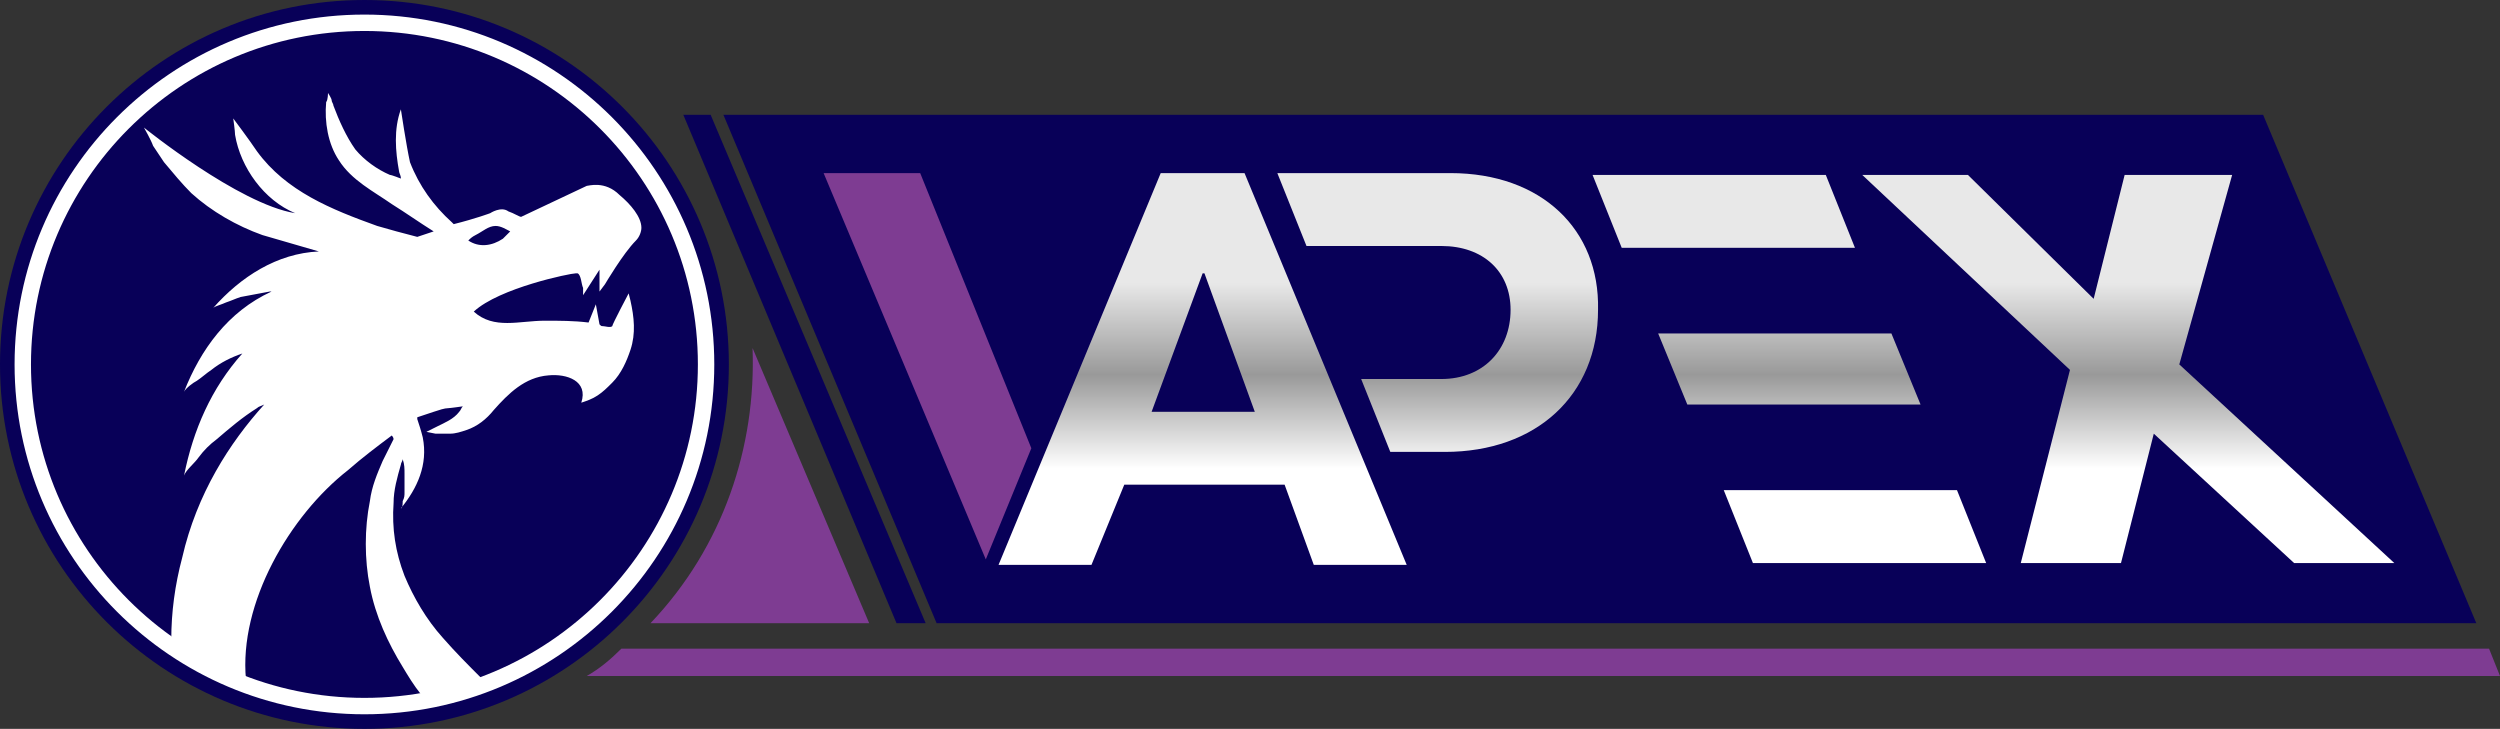 <?xml version="1.0" encoding="utf-8"?>
<!-- Generator: Adobe Illustrator 26.5.2, SVG Export Plug-In . SVG Version: 6.00 Build 0)  -->
<svg version="1.1" id="圖層_1" xmlns="http://www.w3.org/2000/svg" xmlns:xlink="http://www.w3.org/1999/xlink" x="0px" y="0px"
	 viewBox="0 0 137.2 40" style="enable-background:new 0 0 137.2 40;" xml:space="preserve">
<rect x="0" y="0" width="137.2" height="40" fill="#333333" stroke="none"/>
<style type="text/css">
	.st0{fill:#080058;}
	.st1{fill:#7E3C92;}
	.st2{fill:url(#SVGID_1_);}
	.st3{fill:url(#SVGID_00000165945257048435502530000010392175986026928513_);}
	.st4{fill:url(#SVGID_00000169530827732136655360000009146302442687280801_);}
	.st5{fill:url(#SVGID_00000098905739525050259100000015302632513580665996_);}
	.st6{fill:url(#SVGID_00000080885624650217794540000006288933326568120717_);}
	.st7{fill:url(#SVGID_00000090274053175304682070000002682518230266545051_);}
	.st8{fill:#7e3c92;}
	.st9{fill:#FFFFFF;}
</style>
<g>
	<g>
		<polygon class="st0" points="124.2,6.3 39.7,6.3 51.4,34.2 135.9,34.2 		"/>
	</g>
	<g>
		<polygon class="st0" points="39,6.3 37.5,6.3 49.2,34.2 50.8,34.2 		"/>
	</g>
	<g>
		<path class="st1" d="M41.3,19.1c0.2,5.4-1.6,10.9-5.6,15.1h12L41.3,19.1z"/>
	</g>
	<g>
		<g>
			<linearGradient id="SVGID_1_" gradientUnits="userSpaceOnUse" x1="116.791" y1="9.574" x2="116.791" y2="42.806">
				<stop  offset="0.179" style="stop-color:#E8E8E8"/>
				<stop  offset="0.331" style="stop-color:#999999"/>
				<stop  offset="0.486" style="stop-color:#FFFFFF"/>
			</linearGradient>
			<path class="st2" d="M113.6,20.3L102.2,9.6h5.8l6.9,6.8l1.7-6.8h5.9L119.6,20l11.8,10.9h-5.5l-7.7-7.1l-1.8,7.1h-5.5L113.6,20.3z
				"/>
			
				<linearGradient id="SVGID_00000088098599474830840340000009403019369161967758_" gradientUnits="userSpaceOnUse" x1="94.599" y1="9.574" x2="94.599" y2="42.807">
				<stop  offset="0.179" style="stop-color:#E8E8E8"/>
				<stop  offset="0.331" style="stop-color:#999999"/>
				<stop  offset="0.486" style="stop-color:#FFFFFF"/>
			</linearGradient>
			<polygon style="fill:url(#SVGID_00000088098599474830840340000009403019369161967758_);" points="87.4,9.6 100.2,9.6 101.8,13.6 
				89,13.6 			"/>
			
				<linearGradient id="SVGID_00000033365426800838535810000001729817976150183041_" gradientUnits="userSpaceOnUse" x1="98.195" y1="9.574" x2="98.195" y2="42.806">
				<stop  offset="0.179" style="stop-color:#E8E8E8"/>
				<stop  offset="0.331" style="stop-color:#999999"/>
				<stop  offset="0.486" style="stop-color:#FFFFFF"/>
			</linearGradient>
			<polygon style="fill:url(#SVGID_00000033365426800838535810000001729817976150183041_);" points="91,18.3 103.8,18.3 105.4,22.2 
				92.6,22.2 			"/>
			
				<linearGradient id="SVGID_00000044883496173486221560000006995097138154125963_" gradientUnits="userSpaceOnUse" x1="101.791" y1="9.574" x2="101.791" y2="42.806">
				<stop  offset="0.179" style="stop-color:#E8E8E8"/>
				<stop  offset="0.331" style="stop-color:#999999"/>
				<stop  offset="0.486" style="stop-color:#FFFFFF"/>
			</linearGradient>
			<polygon style="fill:url(#SVGID_00000044883496173486221560000006995097138154125963_);" points="94.6,26.9 107.4,26.9 109,30.9 
				96.2,30.9 			"/>
			
				<linearGradient id="SVGID_00000110468547830073412000000000868340707007474850_" gradientUnits="userSpaceOnUse" x1="79.022" y1="9.574" x2="79.022" y2="42.806">
				<stop  offset="0.179" style="stop-color:#E8E8E8"/>
				<stop  offset="0.331" style="stop-color:#999999"/>
				<stop  offset="0.486" style="stop-color:#FFFFFF"/>
			</linearGradient>
			<path style="fill:url(#SVGID_00000110468547830073412000000000868340707007474850_);" d="M79.6,9.5h-2.3h-0.8h-6.4l1.6,4h4.8h0.8
				h1.8c2.3,0,3.8,1.4,3.8,3.5c0,2.2-1.5,3.8-3.8,3.8h-1.8h-0.8h-1.8l1.6,4h0.9h2.1c5,0,8.4-3.1,8.4-7.8
				C87.8,12.6,84.6,9.5,79.6,9.5z"/>
			
				<linearGradient id="SVGID_00000119088378639654558840000009547348704845733765_" gradientUnits="userSpaceOnUse" x1="65.996" y1="9.574" x2="65.996" y2="42.806">
				<stop  offset="0.179" style="stop-color:#E8E8E8"/>
				<stop  offset="0.331" style="stop-color:#999999"/>
				<stop  offset="0.486" style="stop-color:#FFFFFF"/>
			</linearGradient>
			<path style="fill:url(#SVGID_00000119088378639654558840000009547348704845733765_);" d="M63.7,9.5h4.6L77.2,31h-5.1l-1.6-4.4
				h-8.8L59.9,31h-5.1L63.7,9.5z M68.9,22.7L66.1,15H66l-2.8,7.6H68.9z"/>
		</g>
		<g>
			<polygon class="st8" points="50.5,9.5 45.2,9.5 54.1,30.7 56.6,24.6 			"/>
		</g>
	</g>
	<g>
		<circle class="st0" cx="20" cy="20" r="20"/>
	</g>
	<path class="st9" d="M20,39.2C9.4,39.2,0.8,30.6,0.8,20S9.4,0.8,20,0.8c10.6,0,19.2,8.6,19.2,19.2S30.6,39.2,20,39.2z M20,1.7
		C9.9,1.7,1.7,9.9,1.7,20c0,10.1,8.2,18.3,18.3,18.3c10.1,0,18.3-8.2,18.3-18.3C38.3,9.9,30.1,1.7,20,1.7z"/>
	<path class="st1" d="M32.2,37.1h105l-0.6-1.5H34.1C33.5,36.2,32.9,36.7,32.2,37.1z"/>
	<g>
		<path class="st9" d="M24.3,35c-0.9-1-1.6-2.2-2.1-3.4c-0.5-1.3-0.7-2.6-0.6-4c0-0.7,0.2-1.4,0.4-2.1c0-0.1,0.1-0.2,0.1-0.3
			c0.1,0.3,0.1,0.5,0.1,0.8c0,0.3,0,0.7,0,1c0,0.2,0,0.3-0.1,0.5c0,0.1,0,0.4-0.1,0.4c0.9-1.1,1.5-2.4,1.2-3.9
			c-0.1-0.4-0.2-0.7-0.3-1c0,0,0,0,0-0.1c0,0,0,0,0,0c0.3-0.1,0.6-0.2,0.9-0.3c0.3-0.1,0.6-0.2,0.8-0.2c0.1,0,0.8-0.1,0.8-0.1
			c-0.1,0.1-0.1,0.2-0.2,0.3c-0.3,0.4-0.8,0.6-1.2,0.8l-0.6,0.3l0.5,0.1c0,0,0.4,0,0.8,0c0.3,0,0.6-0.1,0.9-0.2
			c0.6-0.2,1.1-0.6,1.5-1.1c0.8-0.9,1.7-1.8,3-1.9c1-0.1,2.2,0.3,1.8,1.5c0.3-0.1,0.6-0.2,0.9-0.4c0.3-0.2,0.5-0.4,0.8-0.7
			c0.5-0.5,0.8-1.2,1-1.8c0.3-0.9,0.2-1.8,0-2.7l-0.1-0.4c0,0-0.9,1.7-0.9,1.8c-0.1,0.1-0.4,0-0.5,0c-0.1,0-0.1,0-0.2-0.1l-0.2-1.1
			l-0.4,1c-0.8-0.1-1.6-0.1-2.4-0.1c-1.4,0-2.8,0.5-3.9-0.5c1.4-1.3,5.3-2.1,5.6-2.1c0,0,0.1,0,0.1,0c0.2,0.1,0.2,0.6,0.3,0.8l0,0.4
			l0.9-1.4l0,1.2l0.3-0.4c0,0,1-1.7,1.7-2.4c0.2-0.2,0.3-0.5,0.3-0.7c0-0.6-0.6-1.3-1.2-1.8c-0.8-0.8-1.7-0.5-1.8-0.5l-3.6,1.7
			c-0.1,0-0.4-0.2-0.7-0.3c-0.4-0.3-1,0.1-1,0.1c0,0-0.8,0.3-2,0.6c0,0-0.1-0.1-0.1-0.1c-1-0.9-1.8-2-2.3-3.3C22.3,8,22,6,22,6
			c-0.4,1.1-0.3,2.3-0.1,3.4c0,0.1,0.1,0.2,0.1,0.4c0,0-0.5-0.2-0.6-0.2c-0.7-0.3-1.4-0.8-1.9-1.4c-0.5-0.7-0.9-1.6-1.2-2.4
			c0-0.1-0.1-0.2-0.1-0.3c0-0.1-0.2-0.4-0.2-0.4s0,0.4-0.1,0.5c-0.1,1.1,0.1,2.3,0.7,3.2c0.7,1.1,1.9,1.7,2.9,2.4
			c0.8,0.5,1.5,1,2.3,1.5c-0.3,0.1-0.6,0.2-0.9,0.3c-0.8-0.2-1.5-0.4-2.2-0.6c-2.5-0.9-5-1.9-6.6-4.1c-0.4-0.6-1.3-1.8-1.3-1.8
			s0.1,0.7,0.1,0.9c0.3,1.8,1.6,3.6,3.3,4.3C13.1,11.2,7.9,7,7.9,7s0.4,0.7,0.5,1c0.2,0.3,0.4,0.6,0.6,0.9c0.5,0.6,1,1.2,1.5,1.7
			c1.1,1,2.5,1.8,3.9,2.3c1,0.3,2.1,0.6,3.1,0.9c-2.3,0.1-4.3,1.4-5.8,3.1c0.1-0.1,0.5-0.2,0.7-0.3c0.3-0.1,0.5-0.2,0.8-0.3
			c0.5-0.1,1.1-0.2,1.6-0.3c0,0,0.1,0,0.1,0c-2.4,1.1-3.9,3.2-4.8,5.5c0.1-0.2,0.5-0.5,0.7-0.6c0.3-0.2,0.5-0.4,0.8-0.6
			c0.5-0.4,1.1-0.7,1.7-0.9c-1.7,1.9-2.7,4.2-3.2,6.7c0.1-0.3,0.6-0.7,0.8-1c0.3-0.4,0.6-0.7,1-1c0.7-0.6,1.4-1.2,2.2-1.7
			c0.1-0.1,0.2-0.1,0.4-0.2c-1.9,2.1-3.7,4.9-4.5,8.4c-0.4,1.5-0.6,3-0.6,4.5c1.2,0.9,2.6,1.6,4.1,2.2c-0.4-4.2,2.4-9,5.6-11.5
			c0.8-0.7,1.6-1.3,2.4-1.9c0.1,0.1,0.1,0.2,0.1,0.2c0,0,0,0,0,0c-0.2,0.4-0.4,0.8-0.6,1.2c-0.3,0.7-0.6,1.4-0.7,2.2
			c-0.3,1.5-0.3,3.2,0,4.7c0.3,1.6,1,3.1,1.8,4.4c0.3,0.5,0.6,1,1,1.5c1.2-0.2,2.3-0.5,3.3-0.9C25.7,36.5,25,35.8,24.3,35z
			 M26.1,12.9c0.4-0.2,0.7-0.5,1.1-0.5c0.3,0,0.6,0.2,0.8,0.3c0,0-0.1,0.1-0.1,0.1c-0.1,0.1-0.2,0.2-0.3,0.3
			c-0.6,0.4-1.3,0.5-1.9,0.1C25.8,13.1,25.9,13,26.1,12.9z"/>
	</g>
</g>
</svg>
